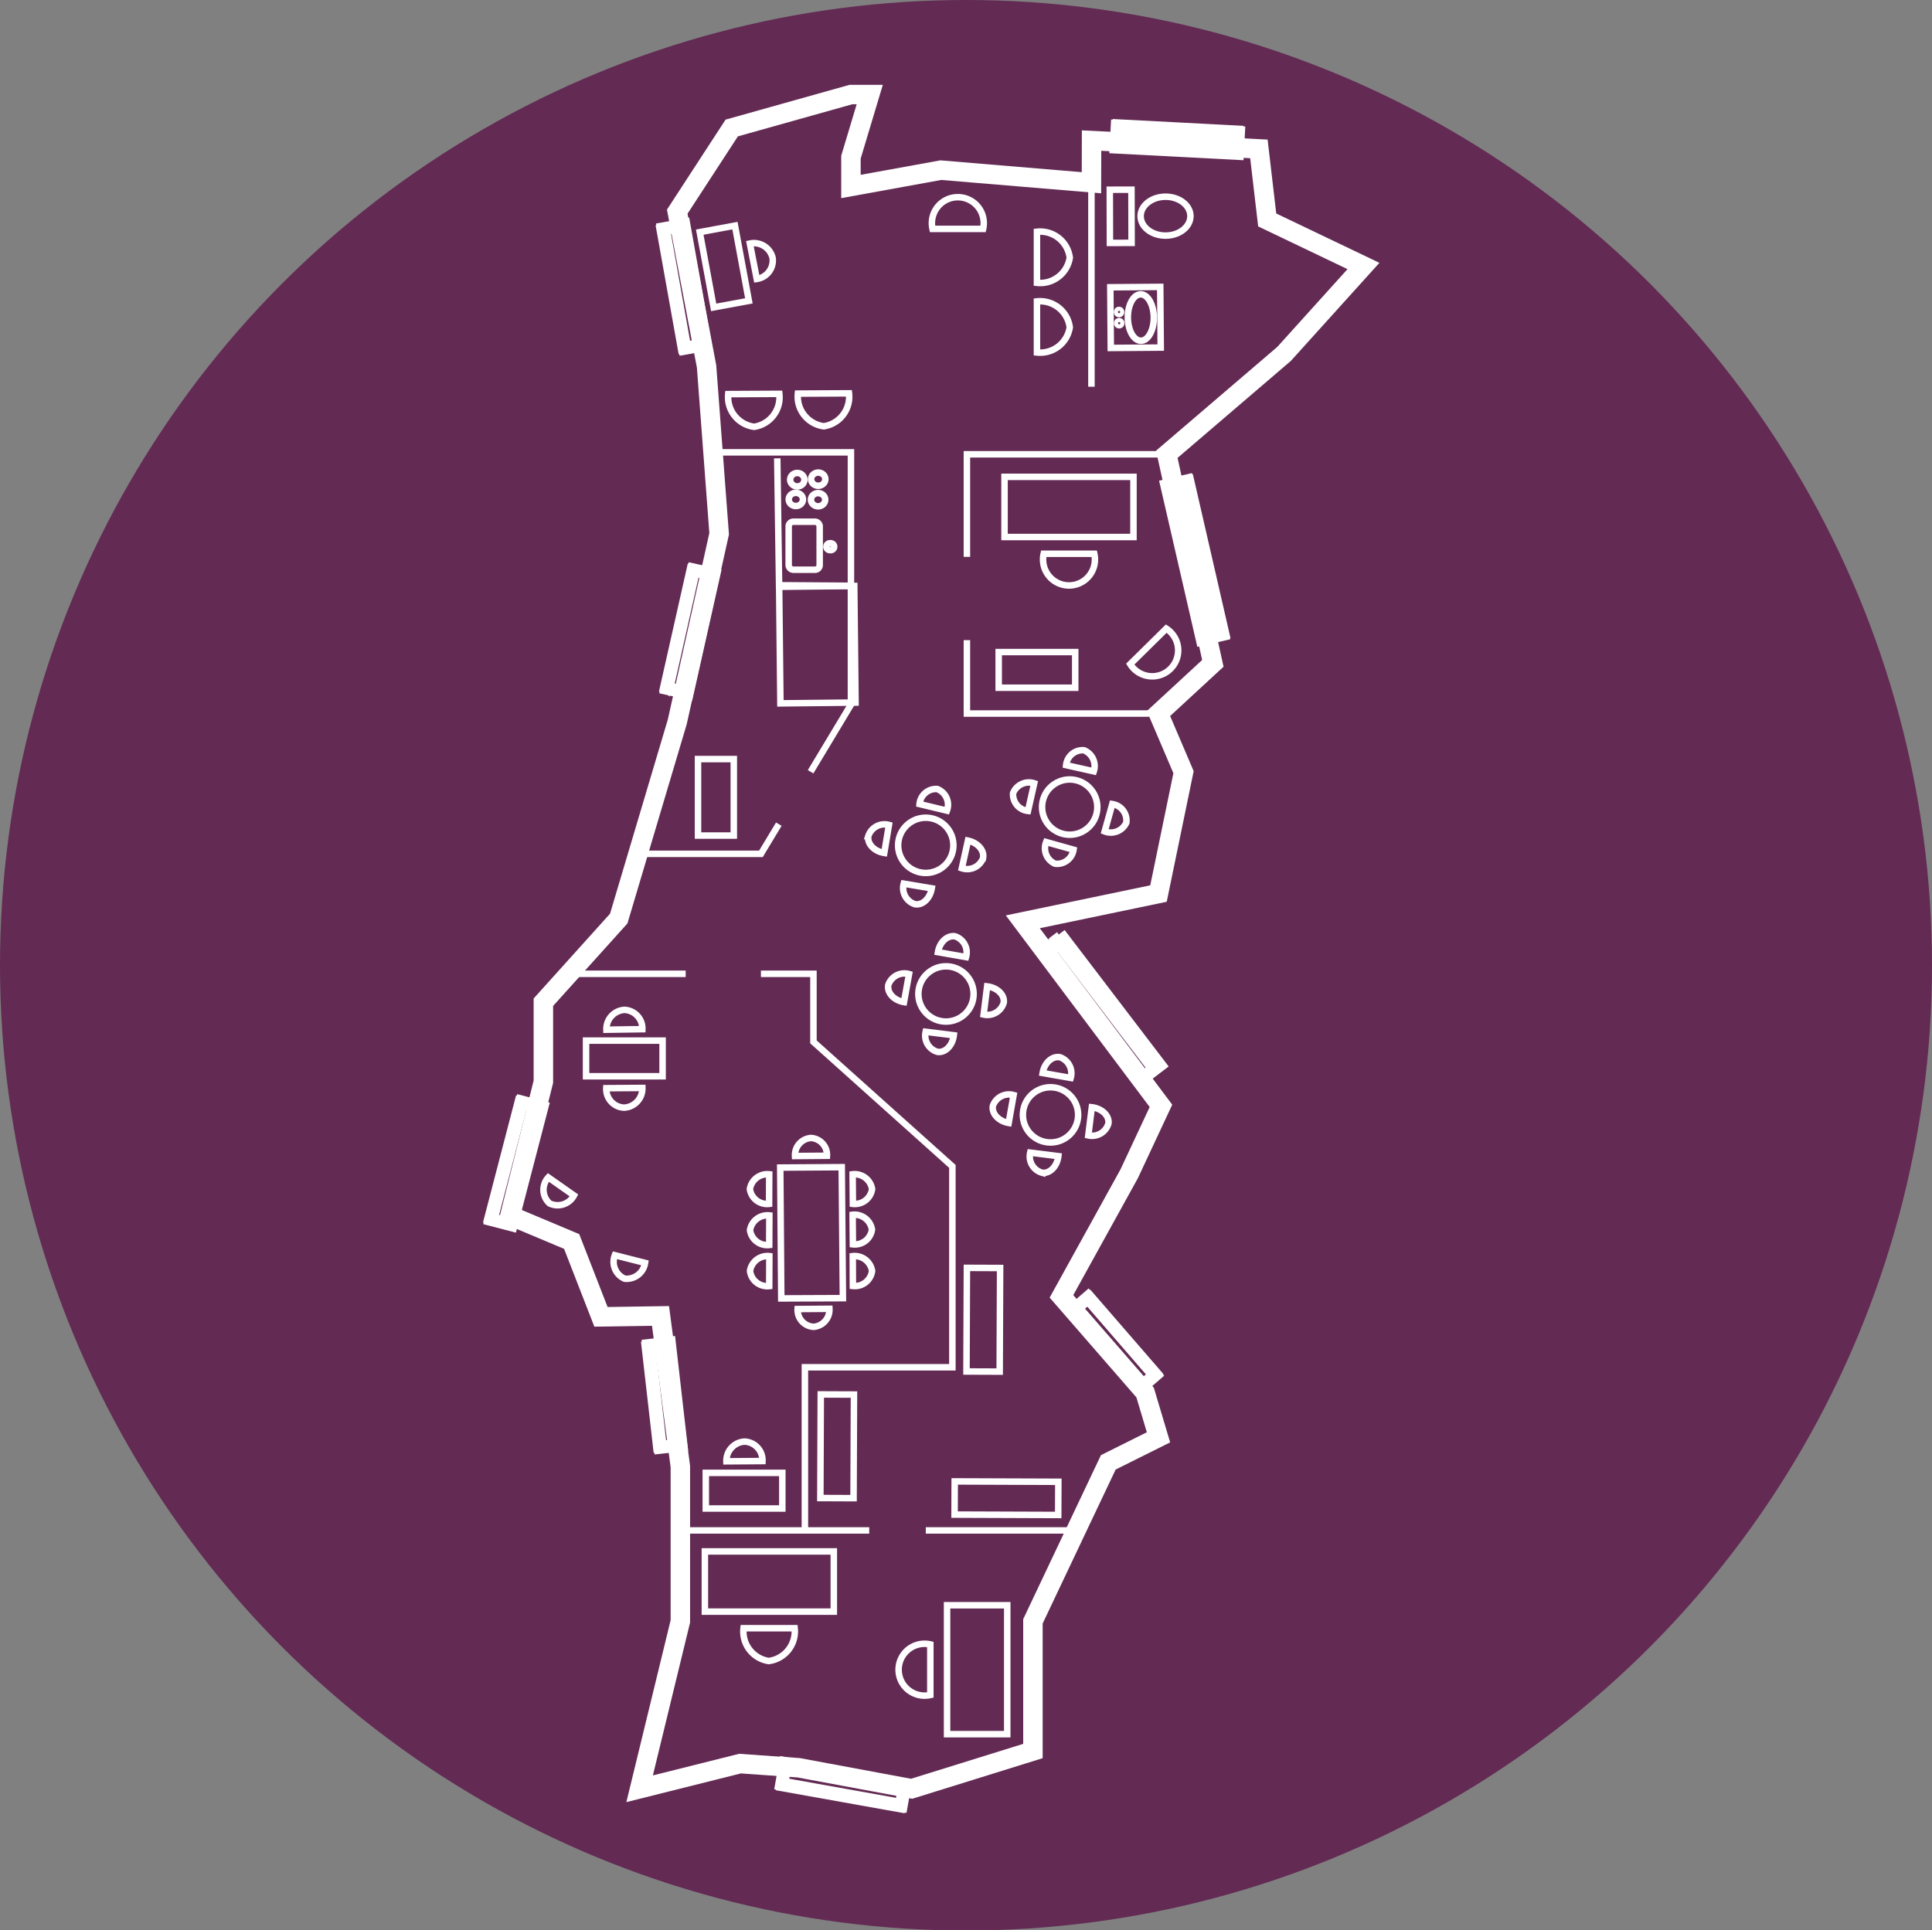<svg xmlns="http://www.w3.org/2000/svg" viewBox="0 0 148.94 148.85"><rect x="0" y="0" width="148.94" height="148.85" fill="#808080" stroke="none"/><defs><style>.cls-1{isolation:isolate}.cls-2{fill:#632a54}.cls-3,.cls-4,.cls-5{fill:none;stroke:#fff}.cls-3{stroke-width:1.5px}.cls-4{stroke-width:.5px}.cls-5{stroke-miterlimit:10}</style></defs><g id="Ellipse_2" class="cls-1" data-name="Ellipse 2"><g id="Ellipse_2-2" data-name="Ellipse 2"><ellipse cx="74.47" cy="74.43" class="cls-2" rx="74.47" ry="74.43"/></g></g><g id="Map"><path d="m65.6 7.29-9.19 2.58-4.2 6.45 2.26 11.93.97 12.91-3.23 14.51-4.51 15.16-5.81 6.45v6.13l-2.58 10.32 4.76 2 2.26 5.81 4.59-.07 1.53 11.62v11.93l-3.14 12.91 7.74-1.94 4.52.32 8.71 1.62 9.35-2.91v-10l5.81-12.26 3.87-1.93-1.03-3.45-6.45-7.42 5.22-9.45 2.45-5.24-10.65-14.19 10.46-2.18 1.93-9.36-1.93-4.52 4.19-3.87-3.55-16.12 9.04-7.74 6.12-6.78-7.42-3.55-.64-5.48-12.9-.64-.01 3.25-11.61-.97-6.93 1.26v-2.26l1.45-4.83H65.6z" class="cls-3"/><circle cx="82.47" cy="62.24" r="2.13" class="cls-4" transform="rotate(-33.51 82.459 62.247)"/><path d="M85.75 62a1.28 1.28 0 0 1 1.08 1.43 1.31 1.31 0 0 1-1.67.68ZM79.25 62.53a1.28 1.28 0 0 1-1.15-1.37 1.31 1.31 0 0 1 1.63-.76ZM82.76 65.52a1.28 1.28 0 0 1-1.43 1.08 1.3 1.3 0 0 1-.68-1.67ZM82.19 59a1.28 1.28 0 0 1 1.37-1.15 1.31 1.31 0 0 1 .76 1.63Z" class="cls-4"/><circle cx="71.36" cy="65.3" r="2.13" class="cls-4" transform="rotate(-37 71.19 65.23)"/><path d="M70.89 62a1.28 1.28 0 0 1 1.36-1.16 1.3 1.3 0 0 1 .75 1.67ZM68.17 65.77c-.78-.12-1.33-.71-1.23-1.3a1.31 1.31 0 0 1 1.59-.86ZM71.83 68.5c-.13.78-.71 1.33-1.3 1.22a1.3 1.3 0 0 1-.86-1.58ZM74.62 64.82c.77.16 1.29.77 1.16 1.36a1.3 1.3 0 0 1-1.63.77ZM85.595 22.152l3.85-.03.037 4.679-3.85.03z" class="cls-4"/><ellipse cx="87.95" cy="24.48" class="cls-4" rx="1" ry="1.79" transform="rotate(-.42 88.582 24.88)"/><circle cx="86.28" cy="24.93" r=".16" class="cls-4" transform="rotate(-.49 85.253 24.92)"/><circle cx="86.27" cy="24.05" r=".16" class="cls-4" transform="rotate(-.24 88.28 24.058)"/><path d="m85.555 14.63 1.67-.003.01 4.1-1.67.004z" class="cls-4"/><ellipse cx="89.85" cy="16.67" class="cls-4" rx="1.92" ry="1.5" transform="rotate(-.18 89.102 16.055)"/><path d="m74.507 105.754.033-7.99 2.56.01-.033 7.99zM42.27 90.79a1.41 1.41 0 0 0 .09 2 1.43 1.43 0 0 0 1.89-.61ZM47.4 96.79a1.41 1.41 0 0 0 .76 1.81 1.44 1.44 0 0 0 1.57-1.22ZM59.92 35.34l.14 9.79 5.73.04" class="cls-4"/><ellipse cx="61.37" cy="36.93" class="cls-4" rx=".52" ry=".55" transform="rotate(-89.4 61.447 36.912)"/><ellipse cx="61.36" cy="38.51" class="cls-4" rx=".51" ry=".55" transform="rotate(-89.51 61.357 38.514)"/><ellipse cx="63.07" cy="36.95" class="cls-4" rx=".51" ry=".55" transform="rotate(-89.51 63.073 36.945)"/><ellipse cx="63.06" cy="38.53" class="cls-4" rx=".51" ry=".55" transform="rotate(-89.51 63.065 38.527)"/><ellipse cx="64" cy="42.15" class="cls-4" rx=".27" ry=".3" transform="rotate(-89.48 64.007 42.148)"/><path d="M61.18 43.93a.37.37 0 0 1-.38-.35v-3a.36.36 0 0 1 .38-.35h1.63a.37.37 0 0 1 .38.35v3a.36.36 0 0 1-.38.35ZM60.066 45.247l5.79-.063.097 8.99-5.79.062zM64.98 100.1l-4.75.02-.08-10.09 4.74-.03.09 10.1zM59.29 92.83a1.34 1.34 0 0 1-1.48-1.14 1.36 1.36 0 0 1 1.49-1.14ZM59.3 96a1.34 1.34 0 0 1-1.48-1.14 1.36 1.36 0 0 1 1.49-1.14ZM59.3 99.17A1.34 1.34 0 0 1 57.82 98a1.36 1.36 0 0 1 1.49-1.14ZM65.75 92.83a1.34 1.34 0 0 0 1.48-1.14 1.36 1.36 0 0 0-1.5-1.14ZM63.75 89.12a1.3 1.3 0 0 0-1.23-1.37 1.32 1.32 0 0 0-1.23 1.39ZM61.49 100.94a1.3 1.3 0 0 0 1.23 1.37 1.32 1.32 0 0 0 1.22-1.39ZM65.75 95.95a1.33 1.33 0 0 0 1.47-1.14 1.36 1.36 0 0 0-1.49-1.14ZM65.75 99.16A1.34 1.34 0 0 0 67.23 98a1.36 1.36 0 0 0-1.49-1.14ZM61.26 125.55a2.3 2.3 0 0 1-2 2.53 2.3 2.3 0 0 1-1.94-2.53ZM54.34 119.63h9.94v4.64h-9.94zM71.72 130.7a2 2 0 1 1 0-3.9ZM73.01 123.78h4.64v9.94h-4.64zM63.242 115.513l.032-7.99 2.56.01-.032 7.99zM76.99 50.28h5.9v2.75h-5.9zM56 112.68a1.48 1.48 0 0 1 1.4-1.52 1.44 1.44 0 0 1 1.38 1.5ZM54.41 113.57h5.9v2.75h-5.9zM79.94 23.24a2.31 2.31 0 0 1 2.53 2 2.31 2.31 0 0 1-2.53 1.94ZM79.94 17.87a2.3 2.3 0 0 1 2.53 2 2.31 2.31 0 0 1-2.53 1.94ZM53.81 58.53h2.76v5.9h-2.76zM49.52 83.89a1.48 1.48 0 0 1-1.4 1.52 1.43 1.43 0 0 1-1.38-1.5ZM45.18 80.24h5.9v2.75h-5.9zM46.75 79.4a1.48 1.48 0 0 1 1.39-1.53 1.44 1.44 0 0 1 1.38 1.49ZM73.589 116.79l.01-2.56 7.99.029-.01 2.56zM60.08 30.37a2.3 2.3 0 0 1-1.94 2.54 2.31 2.31 0 0 1-2-2.52ZM65.45 30.33a2.3 2.3 0 0 1-1.94 2.54 2.31 2.31 0 0 1-2-2.52ZM57.81 18.78a1.48 1.48 0 0 1 1.75 1.1 1.44 1.44 0 0 1-1.22 1.63ZM53.944 17.9l2.714-.502 1.074 5.802-2.714.502zM84.36 42.7a2 2 0 1 1-3.9 0ZM77.44 36.77h9.94v4.64h-9.94zM84.14 14.09v15.73" class="cls-4"/><path d="M89.31 55.02H74.54v-5.66M60.04 63.55l-1.38 2.29h-9.3M54.31 34.88H65.6v19.46l-3.11 5.17M71.37 118.01h11.58M62.05 118.01h4.96M52.86 75.09H44.2M52.45 118.01h9.6v-12.58h11.37V89.94l-10.71-9.6v-5.25h-4.05M89.95 35.03H74.54v7.91M71.89 17.65a2 2 0 1 1 3.9 0ZM89.91 48.47a2 2 0 1 1-2.78 2.74Z" class="cls-4"/><circle cx="72.93" cy="76.65" r="2.13" class="cls-4" transform="rotate(-39.18 72.918 76.65)"/><path d="M69.69 77.27c-.78-.13-1.32-.72-1.21-1.32a1.31 1.31 0 0 1 1.6-.84ZM76.1 76.06c.78.09 1.36.65 1.28 1.25a1.31 1.31 0 0 1-1.55.92ZM72.31 73.42c.13-.78.72-1.32 1.32-1.22a1.3 1.3 0 0 1 .84 1.6ZM73.53 79.83c-.09.78-.65 1.36-1.25 1.28a1.3 1.3 0 0 1-.92-1.55Z" class="cls-4"/><circle cx="80.99" cy="85.97" r="2.13" class="cls-4" transform="rotate(-39.15 80.982 85.975)"/><path d="M77.76 86.59c-.77-.13-1.32-.72-1.22-1.31a1.31 1.31 0 0 1 1.6-.84ZM81.59 89.15c-.09.78-.65 1.36-1.25 1.28a1.3 1.3 0 0 1-.92-1.55ZM84.17 85.38c.78.09 1.36.65 1.28 1.25a1.31 1.31 0 0 1-1.55.92ZM80.38 82.74c.13-.78.72-1.32 1.32-1.22a1.3 1.3 0 0 1 .84 1.6Z" class="cls-4"/><path d="m37.867 94.036 2.36-9.058 1.547.404-2.359 9.057z" class="cls-5"/><path d="m41.71 85.21-2.42 9.33M37.91 94.17l-.37-.09 2.42-9.3.37.1.02-.04-2.43 9.33h-.01z" class="cls-4"/><path d="m60.265 137.56.282-1.574 9.214 1.65-.282 1.574z" class="cls-5"/><path d="m60.38 136.06 9.49 1.7M69.61 139.16l-.07.37-9.45-1.69.07-.38-.04-.01 9.49 1.7v.01z" class="cls-4"/><path d="m50.012 103.751 1.59-.182.897 7.85-1.59.181z" class="cls-5"/><path d="m51.48 103.46.93 8.09M50.99 111.7l-.38.05-.92-8.06.38-.04.01-.04.92 8.09h-.01z" class="cls-4"/><path d="m82.664 101.101 1.21-1.047 5.17 5.974-1.21 1.047z" class="cls-5"/><path d="m87.99 107.13-5.33-6.16M83.74 100.05l.29-.25 5.31 6.13-.29.25.01.03-5.32-6.15v-.01z" class="cls-4"/><path stroke-width="1.006" d="m80.698 73.395 1.28-.976 7.411 9.72-1.28.976z" class="cls-5"/><path d="M87.58 83.27 80 73.31M81.14 72.46l.3-.23 7.55 9.93-.3.23.02.05-7.58-9.97.01-.01z" class="cls-4"/><path d="m89.955 37.439 1.559-.359 2.725 11.84-1.56.36z" class="cls-5"/><path d="m92.81 49.45-2.8-12.2M91.4 36.95l.37-.09 2.79 12.15-.37.09v.05l-2.81-12.2h.02z" class="cls-4"/><path d="m86.044 11.341.084-1.598 9.347.489-.084 1.597z" class="cls-5"/><path d="m95.54 11.74-9.62-.5M86 9.82l.02-.38 9.59.5-.02.38.04.02-9.63-.5v-.02z" class="cls-4"/><path d="m51.151 17.639 1.575-.281 1.643 9.214-1.575.281z" class="cls-5"/><path d="m52.61 17.23 1.69 9.49M52.9 26.95l-.38.07-1.69-9.45.38-.07.01-.04 1.69 9.49h-.01z" class="cls-4"/><path d="m51.42 53.08 1.56.35 2.05-9.13-1.56-.35-2.05 9.13z" class="cls-5"/><path d="m54.97 44.13-2.12 9.41M51.47 53.21l-.37-.08 2.11-9.37.37.08.02-.03-2.12 9.41-.01-.01z" class="cls-4"/></g></svg>